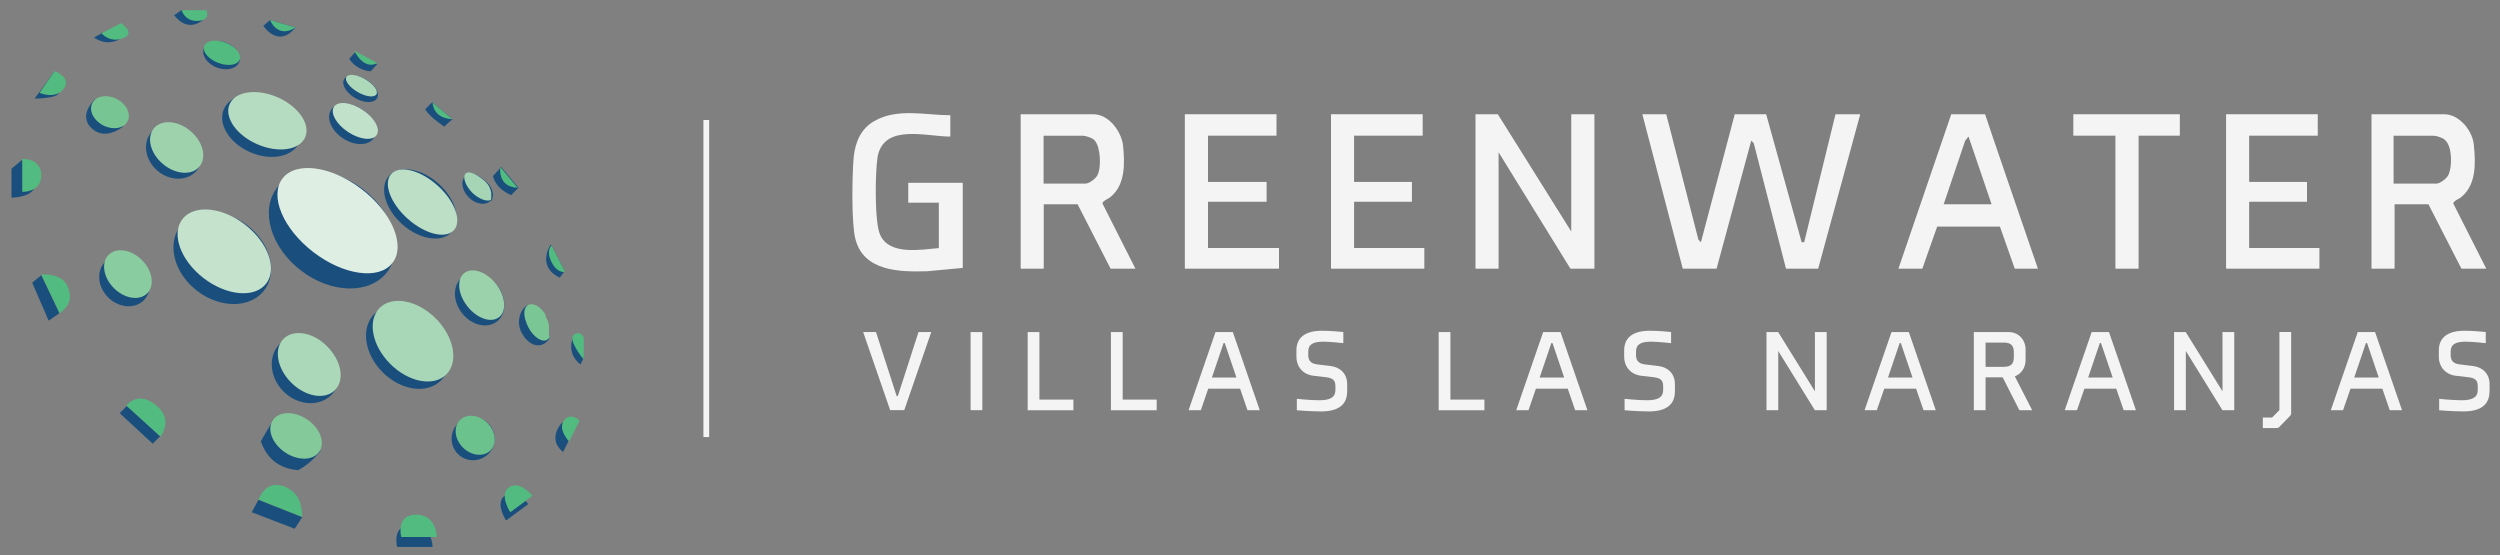 <?xml version="1.0" encoding="UTF-8"?>
<svg id="logos" xmlns="http://www.w3.org/2000/svg" viewBox="0 0 300 66.65">
  <rect x="0" y="0" width="300" height="66.65" fill="#808080" stroke="none"/>
  <defs>
    <style>
      .cls-1 {
        fill: #7ac695;
      }

      .cls-2 {
        fill: #bddfc6;
      }

      .cls-3 {
        fill: #f4f4f4;
      }

      .cls-4 {
        fill: #6bc28d;
      }

      .cls-5 {
        fill: #c2e1cb;
      }

      .cls-6 {
        fill: #83c99a;
      }

      .cls-7 {
        fill: #c4e2cc;
      }

      .cls-8 {
        fill: #b5dcc0;
      }

      .cls-9 {
        fill: #abd8b8;
      }

      .cls-10 {
        fill: #deeee2;
      }

      .cls-11 {
        fill: #a5d5b4;
      }

      .cls-12 {
        fill: #add9ba;
      }

      .cls-13 {
        fill: #52bb7f;
      }

      .cls-14 {
        fill: #9dd2ad;
      }

      .cls-15 {
        fill: #1a4f7d;
      }

      .cls-16 {
        fill: #9bd1ab;
      }

      .cls-17 {
        fill: #a7d7b6;
      }

      .cls-18 {
        fill: #89cca0;
      }

      .cls-19 {
        fill: #77c593;
      }
    </style>
  </defs>
  <g>
    <path class="cls-3" d="M110.21,39.85h1.54l-3.24,9.37h-1.69l-3.24-9.37h1.54l2.48,7.68h.14l2.48-7.68Z"/>
    <path class="cls-3" d="M116.47,49.22v-9.37h1.41v9.37h-1.41Z"/>
    <path class="cls-3" d="M123.32,49.22v-9.37h1.41v8.1h4.08v1.28h-5.49Z"/>
    <path class="cls-3" d="M133.31,49.22v-9.37h1.41v8.1h4.08v1.28h-5.49Z"/>
    <path class="cls-3" d="M148.82,46.64h-3.83l-.89,2.58h-1.47l3.23-9.37h2.08l3.23,9.37h-1.47l-.89-2.58ZM145.43,45.3h2.94l-1.4-4.13h-.14l-1.4,4.13Z"/>
    <path class="cls-3" d="M161.66,46.96c0,1.66-1.12,2.41-3.13,2.41-1.33,0-2.91-.14-2.91-.14v-1.37s1.57.17,2.72.17c1.3,0,1.91-.37,1.91-1.23v-.39c0-.62-.14-1.03-1.11-1.14l-1.53-.18c-1.22-.14-2.04-1.05-2.04-2.29v-.75c0-1.61,1.15-2.36,3.08-2.36.9,0,2.01.1,2.55.15v1.34s-1.59-.18-2.38-.18c-1.29,0-1.83.33-1.83,1.22v.37c0,.55.18,1.03,1.08,1.14l1.59.19c1.18.14,2,.94,2,2.18v.85Z"/>
    <path class="cls-3" d="M172.64,49.22v-9.37h1.41v8.1h4.08v1.28h-5.49Z"/>
    <path class="cls-3" d="M188.14,46.64h-3.83l-.89,2.58h-1.47l3.23-9.37h2.08l3.23,9.37h-1.47l-.89-2.58ZM184.76,45.3h2.94l-1.4-4.13h-.14l-1.4,4.13Z"/>
    <path class="cls-3" d="M200.99,46.96c0,1.66-1.12,2.41-3.13,2.41-1.33,0-2.91-.14-2.91-.14v-1.37s1.57.17,2.72.17c1.3,0,1.91-.37,1.91-1.23v-.39c0-.62-.14-1.03-1.11-1.14l-1.53-.18c-1.22-.14-2.04-1.05-2.04-2.29v-.75c0-1.61,1.15-2.36,3.08-2.36.9,0,2.01.1,2.55.15v1.34s-1.59-.18-2.38-.18c-1.29,0-1.83.33-1.83,1.22v.37c0,.55.18,1.03,1.08,1.14l1.59.19c1.18.14,2,.94,2,2.18v.85Z"/>
    <path class="cls-3" d="M217.78,49.22l-4.39-7.1v7.1h-1.41v-9.37h1.4l4.41,7.11v-7.11h1.41v9.37h-1.41Z"/>
    <path class="cls-3" d="M229.94,46.64h-3.83l-.89,2.58h-1.47l3.23-9.37h2.08l3.23,9.37h-1.47l-.89-2.58ZM226.56,45.3h2.94l-1.4-4.13h-.14l-1.4,4.13Z"/>
    <path class="cls-3" d="M242.32,49.22l-2-3.94h-2.05v3.94h-1.41v-9.37h4.21c1.15,0,2,.93,2,2.08v1.28c0,.9-.51,1.66-1.29,1.95l2.08,4.06h-1.54ZM241.66,42.26c0-.78-.33-1.15-1.21-1.15h-2.18v2.91h2.18c.87,0,1.21-.37,1.21-1.15v-.61Z"/>
    <path class="cls-3" d="M253.96,46.64h-3.83l-.89,2.58h-1.47l3.23-9.37h2.08l3.23,9.37h-1.47l-.89-2.58ZM250.58,45.3h2.94l-1.4-4.13h-.14l-1.4,4.13Z"/>
    <path class="cls-3" d="M266.69,49.22l-4.39-7.1v7.1h-1.41v-9.37h1.4l4.41,7.11v-7.11h1.41v9.37h-1.41Z"/>
    <path class="cls-3" d="M271.54,51.38v-1.28h1.12l.87-.89v-9.37h1.41v9.83c-.03.12-.15.26-.22.33l-1.26,1.29c-.11.07-.29.08-.4.08h-1.52Z"/>
    <path class="cls-3" d="M285.89,46.64h-3.83l-.89,2.58h-1.47l3.23-9.37h2.08l3.23,9.37h-1.47l-.89-2.58ZM282.51,45.3h2.94l-1.4-4.13h-.14l-1.4,4.13Z"/>
    <path class="cls-3" d="M298.74,46.96c0,1.66-1.12,2.41-3.13,2.41-1.33,0-2.91-.14-2.91-.14v-1.37s1.57.17,2.72.17c1.3,0,1.91-.37,1.91-1.23v-.39c0-.62-.14-1.03-1.11-1.14l-1.52-.18c-1.22-.14-2.04-1.05-2.04-2.29v-.75c0-1.61,1.15-2.36,3.08-2.36.9,0,2.01.1,2.55.15v1.34s-1.59-.18-2.38-.18c-1.29,0-1.83.33-1.83,1.22v.37c0,.55.18,1.03,1.08,1.14l1.59.19c1.18.14,2,.94,2,2.18v.85Z"/>
  </g>
  <g id="logos-2" data-name="logos">
    <g>
      <ellipse class="cls-15" cx="39.85" cy="27.59" rx="6.14" ry="8.32" transform="translate(-6.3 42.41) rotate(-52.5)"/>
      <ellipse class="cls-15" cx="26.67" cy="30.98" rx="4.95" ry="6.34" transform="translate(-14.14 33.28) rotate(-52.5)"/>
      <ellipse class="cls-15" cx="50.44" cy="24.47" rx="3.27" ry="5.05" transform="translate(-1.42 45.76) rotate(-48.2)"/>
      <ellipse class="cls-15" cx="14.94" cy="33.73" rx="2.77" ry="3.27" transform="translate(-19.48 20.44) rotate(-45)"/>
      <ellipse class="cls-15" cx="48.93" cy="41.66" rx="4.26" ry="5.65" transform="translate(-15.13 46.8) rotate(-45)"/>
      <ellipse class="cls-15" cx="36.69" cy="44.31" rx="3.77" ry="4.36" transform="translate(-20.59 38.92) rotate(-45)"/>
      <ellipse class="cls-15" cx="57.55" cy="35.93" rx="2.68" ry="3.37" transform="translate(-9.88 43.4) rotate(-38.3)"/>
      <ellipse class="cls-15" cx="20.89" cy="18.15" rx="3.07" ry="3.57" transform="translate(-6.47 22.3) rotate(-49.6)"/>
      <ellipse class="cls-15" cx="31.4" cy="15.08" rx="3.47" ry="4.95" transform="translate(4.97 37.77) rotate(-66.3)"/>
      <ellipse class="cls-15" cx="42.31" cy="14.87" rx="2.08" ry="3.07" transform="translate(6.55 41.94) rotate(-56.5)"/>
      <circle class="cls-15" cx="56.77" cy="52.65" r="2.58"/>
      <path class="cls-15" d="M58.85,24.01v.1c-.59.59-1.78.4-2.58-.4s-1.09-1.98-.4-2.58v-.1c.2-.2.59-.2.89-.2.4.1.89.4,1.49.89s.79.99.89,1.49c0,.3,0,.69-.2.89h-.1v-.1Z"/>
      <ellipse class="cls-15" cx="26.59" cy="6.63" rx="1.59" ry="2.28" transform="translate(10.87 29.07) rotate(-69)"/>
      <path class="cls-13" d="M31.01,59.98l5.25,2.08c0-1.68-.5-2.87-1.88-3.57,0,0-2.28-1.29-3.37,1.49h0Z"/>
      <path class="cls-15" d="M47.65,65.63h4.26s0-2.68-2.48-2.68-1.78,2.68-1.78,2.68h0Z"/>
      <path class="cls-15" d="M60.73,62.46l2.68-1.98s-1.49-1.78-2.68-1.09c-1.49.79,0,3.07,0,3.07h0Z"/>
      <path class="cls-13" d="M7.13,37.59l-2.18-4.66s2.58-.2,3.17,1.49c.59,1.39.2,2.38-1.09,3.27h0l.1-.1Z"/>
      <polygon class="cls-15" points="15.25 48.69 14.36 49.58 18.32 53.24 19.22 52.35 15.25 48.69"/>
      <path class="cls-13" d="M19.22,52.35l-4.06-3.67s1.29-1.78,3.37-.2c2.48,1.78.69,3.96.69,3.96h0v-.1Z"/>
      <polygon class="cls-15" points="36.26 62.06 35.37 63.45 30.21 61.47 31.01 59.98 36.26 62.06"/>
      <path class="cls-13" d="M48.15,64.44h4.26s0-2.68-2.48-2.68-1.78,2.68-1.78,2.68h0Z"/>
      <path class="cls-13" d="M61.23,61.47l2.68-1.98s-1.49-1.78-2.68-1.09c-1.49.79,0,3.07,0,3.07h0Z"/>
      <path class="cls-15" d="M67.57,50.57s-2.08,1.98,0,3.67l.89-1.78-.99-1.78h0l.1-.1Z"/>
      <path class="cls-13" d="M68.26,53.05l1.29-2.58s-1.09-1.09-1.88,0,.69,2.58.69,2.58h-.1Z"/>
      <path class="cls-15" d="M69.55,39.97l-.69.3s-1.09,1.98.79,3.47l.4-.79-.59-2.97h.1Z"/>
      <path class="cls-13" d="M70.05,43.04v-2.48c0-.2-.3-.5-.59-.59-.2,0-.4,0-.69.3-.5.69,1.19,2.77,1.19,2.77h.1Z"/>
      <polyline class="cls-15" points="4.95 33.03 3.86 33.92 5.84 38.48 7.13 37.59"/>
      <path class="cls-15" d="M2.67,19.16l-1.29,1.09v3.47s1.88,0,2.58-.89c.69-.89-1.29-3.57-1.29-3.57h0v-.1Z"/>
      <path class="cls-13" d="M2.67,19.16v3.86s2.28.1,2.28-1.98-2.28-1.98-2.28-1.98h0v.1Z"/>
      <path class="cls-15" d="M6.53,8.56s-.89,1.29-2.38,3.27c0,0,2.48,0,2.87-.59s-.5-2.58-.5-2.58h0v-.1Z"/>
      <path class="cls-13" d="M6.53,8.56l-1.78,2.58s1.98.89,2.97-.59c.79-1.29-1.09-1.98-1.09-1.98h-.1Z"/>
      <path class="cls-15" d="M12.18,4l-.89.5s1.59,1.29,3.37,0l-2.58-.59h.1v.1Z"/>
      <path class="cls-13" d="M14.46,2.81l-2.28,1.19s.99,1.19,2.58.59-.2-1.78-.2-1.78h-.1Z"/>
      <path class="cls-15" d="M21.79,1.22l-.89.59s1.49,2.28,3.57.5l-2.68-1.09h0Z"/>
      <path class="cls-13" d="M21.79,1.22h2.97s.59,1.19-.99,1.29c-1.59.1-1.98-1.29-1.98-1.29Z"/>
      <path class="cls-15" d="M32.39,2.41l-.79.69s1.78,2.77,3.86.2l-3.07-.89h0Z"/>
      <path class="cls-13" d="M35.47,3.3l-3.07-.89s.89,2.28,3.07.89Z"/>
      <path class="cls-15" d="M51.91,12.22l-.89.89c.5.79,1.29,1.39,2.28,2.08l.99-.89-2.38-1.98h0v-.1Z"/>
      <path class="cls-13" d="M54.29,14.3l-2.38-1.98s0,1.88,2.38,1.98Z"/>
      <path class="cls-15" d="M60.04,20.15l-.89.99c.3,1.09,1.09,1.78,2.18,2.28l.89-.89-2.08-2.48h-.1v.1Z"/>
      <path class="cls-13" d="M62.12,22.53l-2.08-2.48s-.4,2.38,2.08,2.48Z"/>
      <path class="cls-15" d="M66.08,29.36s-1.78,2.58,1.09,3.96l.59-.79-1.59-3.07h0l-.1-.1Z"/>
      <path class="cls-13" d="M67.77,32.53l-1.59-3.07s-.69.59,0,1.98,1.59,1.19,1.59,1.19h0v-.1Z"/>
      <path class="cls-15" d="M65.98,40.36h0c0,.4-.4.69-.69.89-.89.5-1.98,0-2.68-1.29s-.2-2.77.59-3.27h0c.59-.3,1.49.2,2.08,1.19v.2h0c.2.4.3.79.4,1.09h0v1.29h.2l.1-.1Z"/>
      <path class="cls-1" d="M65.98,40.36h0c0,.2-.2.3-.3.4-.59.4-1.68-.3-2.28-1.49s-.69-2.28,0-2.68h0c.59-.3,1.49.2,2.08,1.19v.2h0c.2.4.4.79.4,1.09h0v1.29h.1Z"/>
      <ellipse class="cls-17" cx="49.56" cy="40.95" rx="3.86" ry="5.65" transform="translate(-14.44 47.03) rotate(-45)"/>
      <ellipse class="cls-9" cx="37.11" cy="43.74" rx="3.07" ry="4.36" transform="translate(-20.06 39.05) rotate(-45)"/>
      <ellipse class="cls-10" cx="40.5" cy="26.48" rx="4.76" ry="8.32" transform="translate(-5.16 42.49) rotate(-52.5)"/>
      <ellipse class="cls-8" cx="32.09" cy="14.49" rx="3.07" ry="4.95" transform="translate(5.92 38.05) rotate(-66.3)"/>
      <ellipse class="cls-14" cx="21.2" cy="17.7" rx="2.58" ry="3.57" transform="translate(-6.02 22.37) rotate(-49.6)"/>
      <path class="cls-15" d="M14.76,15.19s-2.08,1.78-3.77.2.4-3.47.4-3.47l3.37,3.27h0Z"/>
      <ellipse class="cls-19" cx="13.2" cy="13.46" rx="1.78" ry="2.38" transform="translate(-4.81 19.05) rotate(-62.8)"/>
      <ellipse class="cls-18" cx="15.35" cy="32.89" rx="2.38" ry="3.27" transform="translate(-18.76 20.49) rotate(-45)"/>
      <path class="cls-15" d="M32.79,50.37l-1.49,2.58c.69,1.98,2.08,3.27,4.46,3.47.99-.5,1.88-1.29,2.68-2.28.2-.5-5.65-3.77-5.65-3.77h0Z"/>
      <ellipse class="cls-6" cx="35.54" cy="52.31" rx="2.38" ry="3.37" transform="translate(-27.71 52.41) rotate(-55.9)"/>
      <ellipse class="cls-15" cx="43.27" cy="10.65" rx="1.29" ry="2.28" transform="translate(12.41 42.8) rotate(-60)"/>
      <ellipse class="cls-12" cx="43.37" cy="10.27" rx=".89" ry="2.08" transform="translate(12.79 42.7) rotate(-60)"/>
      <ellipse class="cls-7" cx="26.92" cy="30.16" rx="4.06" ry="6.34" transform="translate(-13.4 33.16) rotate(-52.5)"/>
      <ellipse class="cls-4" cx="57.02" cy="52.23" rx="2.08" ry="2.58" transform="translate(-20.23 55.62) rotate(-45)"/>
      <ellipse class="cls-16" cx="57.8" cy="35.42" rx="2.18" ry="3.37" transform="translate(-9.51 43.44) rotate(-38.3)"/>
      <ellipse class="cls-2" cx="50.71" cy="24.25" rx="2.68" ry="5.05" transform="translate(-1.17 45.89) rotate(-48.2)"/>
      <path class="cls-11" d="M58.85,24.01h0c-.4.2-1.39-.1-2.18-.89s-1.09-1.68-.89-2.18h0c.2-.3.5-.3.79-.2.4.1.89.4,1.49.89s.79.99.89,1.49v.79h0l-.1.1Z"/>
      <ellipse class="cls-5" cx="42.63" cy="14.51" rx="1.59" ry="3.07" transform="translate(7.01 42.05) rotate(-56.5)"/>
      <ellipse class="cls-13" cx="26.64" cy="6.33" rx="1.29" ry="2.28" transform="translate(11.18 28.94) rotate(-69)"/>
      <path class="cls-15" d="M42.6,6.28l-.69.79c.59.89,1.49,1.39,2.58,1.49l.79-.89"/>
      <path class="cls-13" d="M45.28,7.57l-2.77-1.49s1.09,2.38,2.77,1.49Z"/>
    </g>
    <rect class="cls-3" x="84.41" y="14.4" width=".69" height="38.05"/>
    <polygon class="cls-3" points="199.95 13.71 203.81 28.77 204.11 29.07 208.17 13.71 211.94 13.71 216.2 29.07 216.5 29.07 220.26 13.71 223.23 13.71 218.18 32.24 214.32 32.24 210.45 17.18 210.15 16.88 205.99 32.24 201.93 32.24 197.08 13.71 199.95 13.71"/>
    <polygon class="cls-3" points="188.55 27.78 188.55 13.71 191.33 13.71 191.33 32.24 188.45 32.24 179.83 18.27 179.83 32.24 177.06 32.24 177.06 13.71 179.74 13.71 188.55 27.78"/>
    <path class="cls-3" d="M298.34,32.24h-2.97l-3.96-7.73h-4.06v7.73h-2.77V13.71h8.72c1.88,0,3.47,2.08,3.57,3.77.2,2.08.3,4.66-1.49,6.14-.2.2-.99.5-.99.79l3.96,7.83h0ZM287.34,22.03h5.05c.4,0,1.19-.59,1.39-.99.5-.89.5-3.37-.3-4.16-.2-.3-1.09-.59-1.39-.59h-4.86v5.75h.1Z"/>
    <path class="cls-3" d="M136.24,32.24h-2.97l-3.96-7.73h-4.06v7.73h-2.77V13.71h8.72c1.88,0,3.37,2.08,3.57,3.77.2,2.08.3,4.66-1.49,6.14-.2.2-.99.5-.99.79l3.96,7.83h0ZM125.24,22.03h5.05c.4,0,1.19-.59,1.39-.99.5-.89.4-3.37-.3-4.16-.2-.3-1.09-.59-1.39-.59h-4.76v5.75h0Z"/>
    <path class="cls-3" d="M114.04,13.71v2.68c-2.87,0-7.93-1.59-8.72,2.38-.3,1.78-.4,7.93.3,9.41,1.09,2.48,4.86,1.78,7.04,1.59v-5.45h-3.67v-2.38h6.54v10.21l-4.26.4c-3.37.1-7.63,0-8.62-3.86-.5-1.88-.4-7.83-.2-9.91.2-1.78.89-3.37,2.48-4.26,2.77-1.59,6.14-.69,9.12-.69h0v-.1Z"/>
    <path class="cls-3" d="M244.54,32.24h-2.77l-1.78-5.05h-7.53l-1.78,5.05h-2.87l6.34-18.53h4.06c0,.1,6.34,18.53,6.34,18.53h0ZM233.24,24.51h5.75l-2.77-8.13-.4.5-2.58,7.63Z"/>
    <polygon class="cls-3" points="278.13 13.71 278.13 16.28 269.9 16.28 269.9 21.83 276.84 21.83 276.84 24.21 269.9 24.21 269.9 29.76 278.33 29.76 278.33 32.24 267.13 32.24 267.13 13.71 278.13 13.71"/>
    <polygon class="cls-3" points="170.72 13.71 170.72 16.28 162.49 16.28 162.49 21.83 169.43 21.83 169.43 24.21 162.49 24.21 162.49 29.76 170.92 29.76 170.92 32.24 159.72 32.24 159.72 13.71 170.72 13.71"/>
    <polygon class="cls-3" points="153.18 13.71 153.18 16.28 144.96 16.28 144.96 21.83 151.99 21.83 151.99 24.21 144.96 24.21 144.96 29.76 153.48 29.76 153.48 32.24 142.18 32.24 142.18 13.71 153.18 13.71"/>
    <polygon class="cls-3" points="261.58 13.71 261.58 16.28 256.63 16.28 256.63 32.24 253.85 32.24 253.85 16.28 248.8 16.28 248.8 13.71 261.58 13.71"/>
  </g>
</svg>